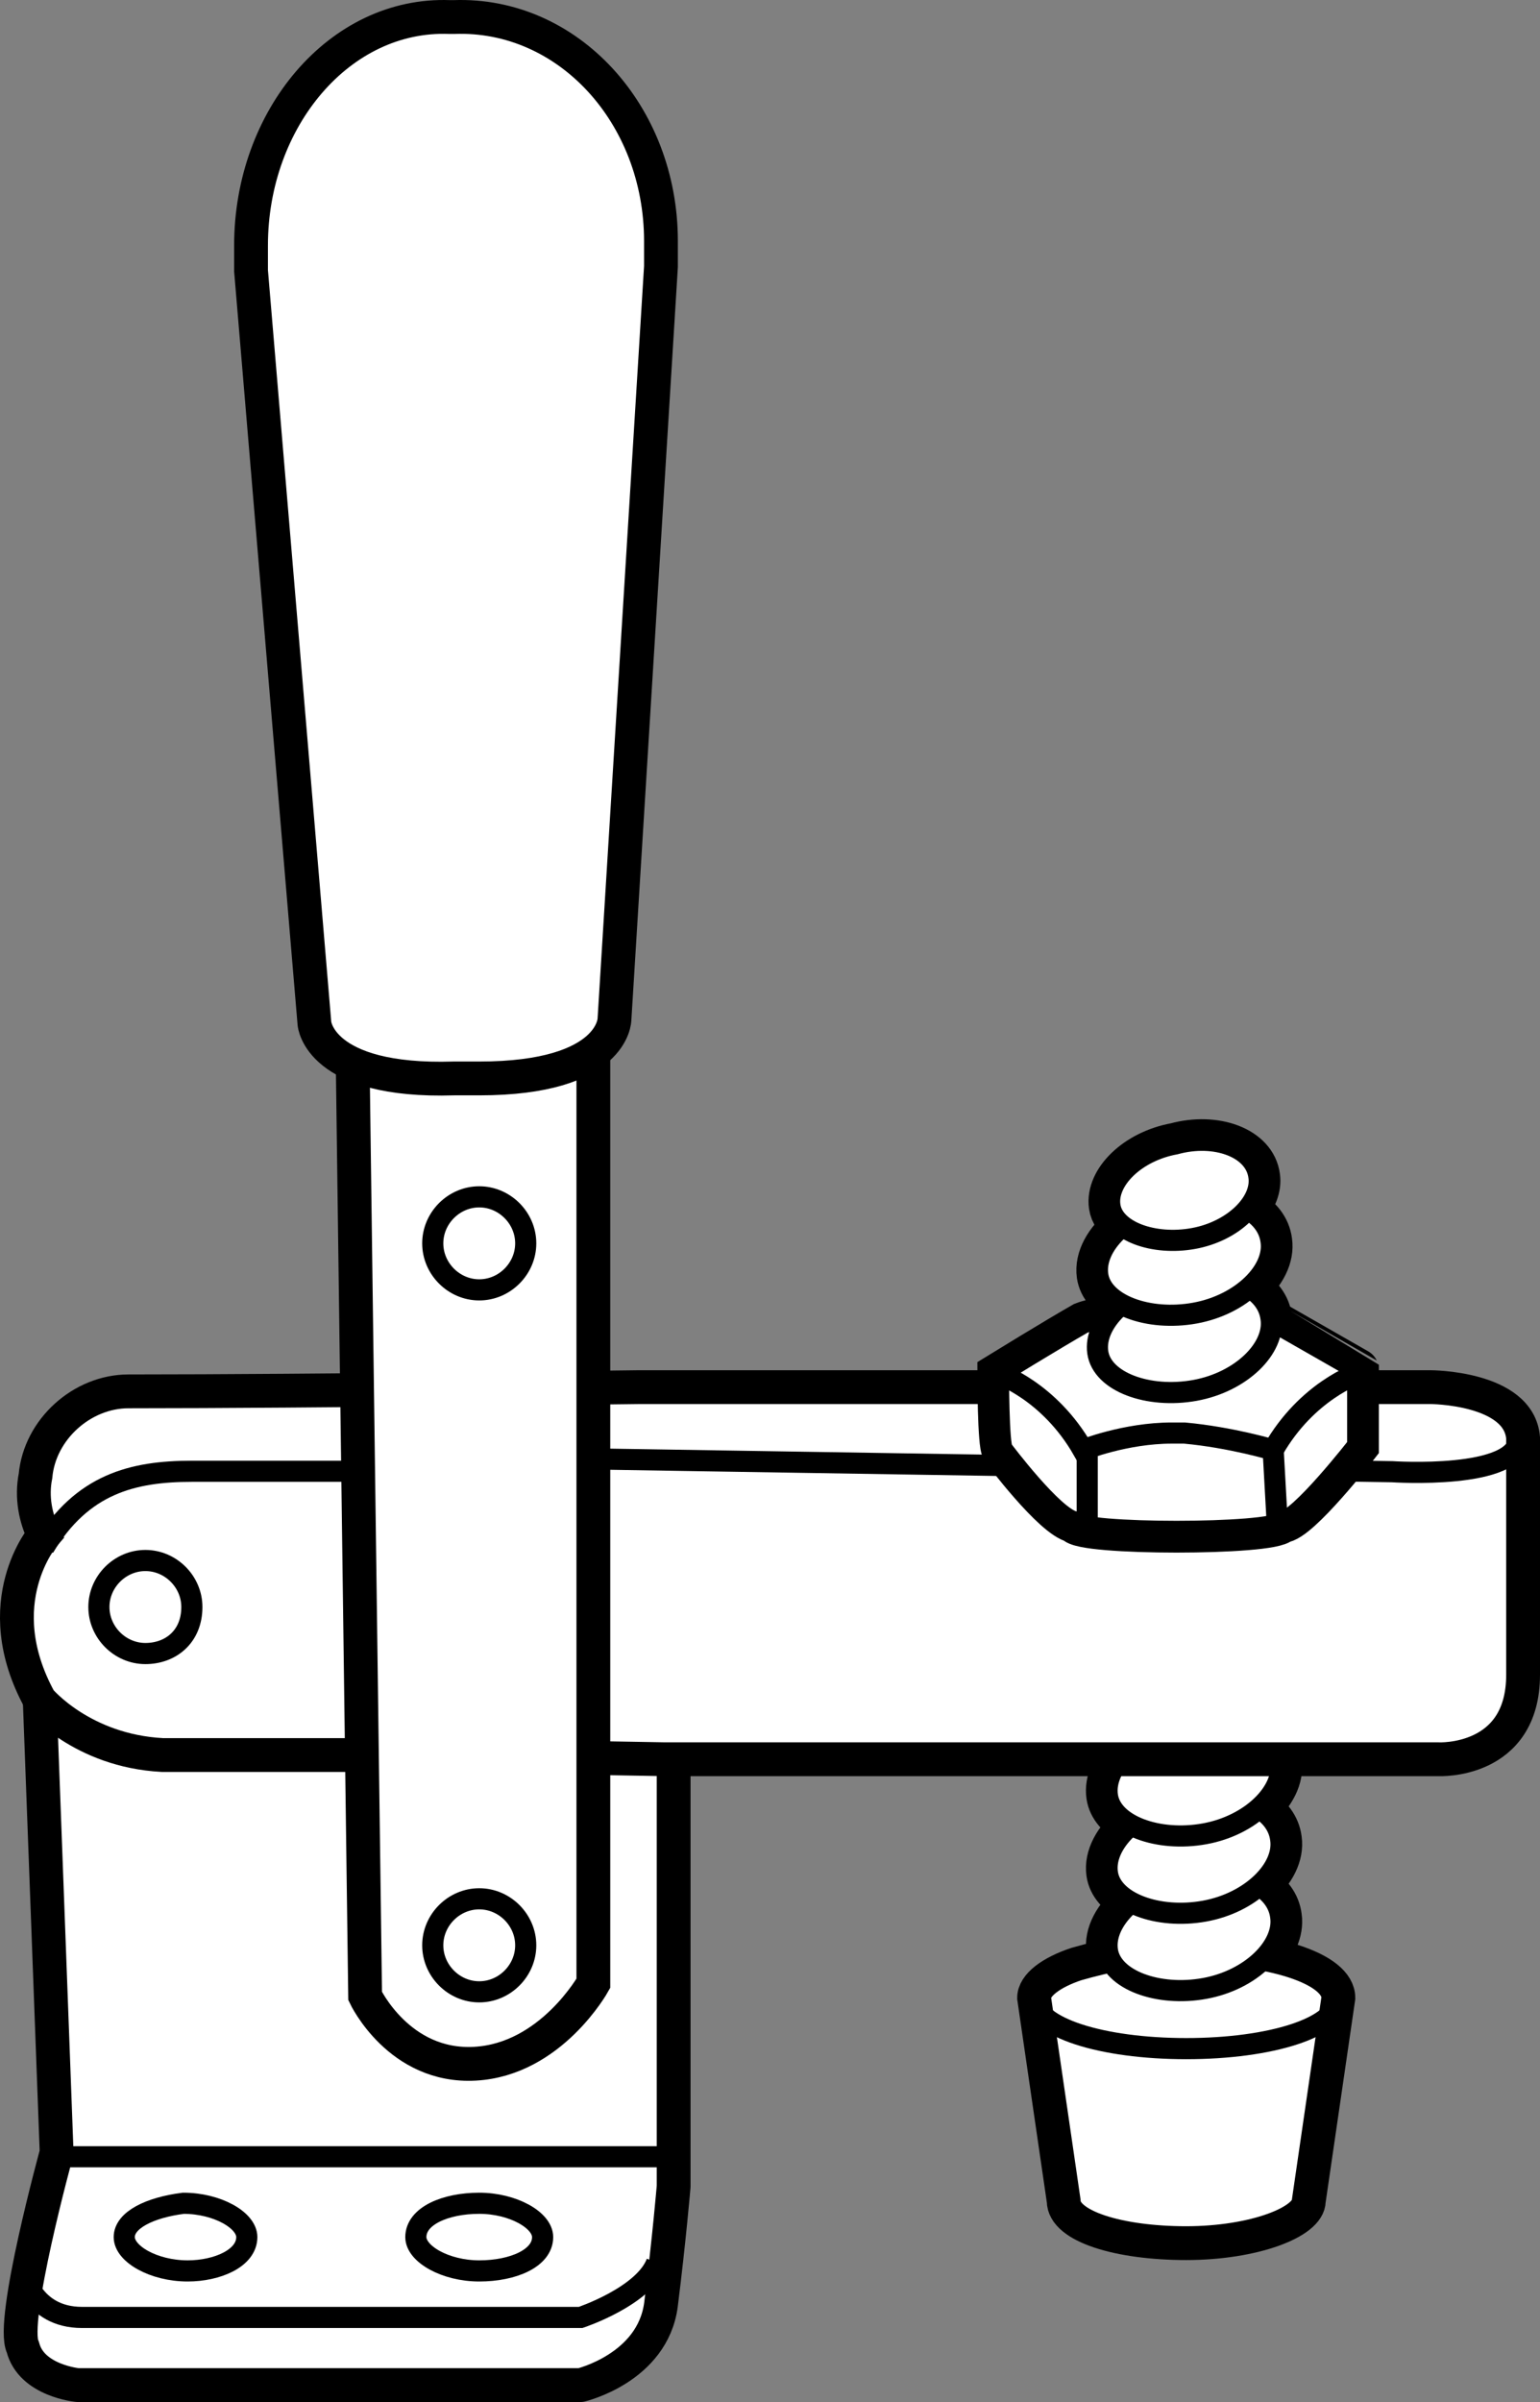 <?xml version="1.0" encoding="iso-8859-1"?>
<!-- Generator: Adobe Illustrator 28.0.0, SVG Export Plug-In . SVG Version: 6.00 Build 0)  -->
<svg version="1.1" xmlns="http://www.w3.org/2000/svg" xmlns:xlink="http://www.w3.org/1999/xlink" x="0px" y="0px"
	 width="36.44px" height="56.803px" viewBox="0 0 36.44 56.803" enable-background="new 0 0 36.44 56.803"
	 xml:space="preserve">
<rect x="0" y="0" width="36.44" height="56.803" fill="#808080" stroke="none"/>
<g id="image">
</g>
<g id="Layer_1">
	<g>
		<g>
			<path fill="none" stroke="#000000" d="M30.304,43.494c-0.039-0.313-0.234-0.562-0.519-0.734
				c0.366-0.324,0.573-0.722,0.519-1.094c-0.1-0.8-1.2-1.2-2.3-0.9c-1.1,0.2-1.9,1-1.8,1.7
				c0.041,0.29,0.26,0.524,0.574,0.69c-0.399,0.331-0.629,0.749-0.574,1.139c0.041,0.29,0.26,0.524,0.574,0.69
				c-0.399,0.331-0.629,0.749-0.574,1.139c0.1,0.7,1.2,1.1,2.3,0.9c1.1-0.2,1.9-1,1.8-1.7
				c-0.039-0.313-0.234-0.562-0.519-0.734C30.151,44.265,30.357,43.867,30.304,43.494z"/>
			<g>
				<path fill="#FFFFFF" stroke="#000000" stroke-width="0.8" stroke-miterlimit="10" d="M30.969,52.046c0,0.5-1.3,1-2.9,1
					s-2.9-0.4-2.9-1l-0.7-4.8c0-0.3,0.4-0.6,1-0.8c0.7-0.2,1.6-0.4,2.6-0.4c2,0,3.6,0.5,3.6,1.2L30.969,52.046z"/>
				<path fill="none" stroke="#000000" stroke-width="0.5" d="M24.469,47.246c0,0.7,1.6,1.2,3.6,1.2s3.6-0.5,3.6-1.2"/>
			</g>
			<path fill="#FFFFFF" stroke="#000000" stroke-width="0.5" d="M30.304,45.323c0.1,0.7-0.7,1.5-1.8,1.7s-2.2-0.2-2.3-0.9
				c-0.1-0.7,0.7-1.5,1.8-1.7C29.104,44.123,30.204,44.523,30.304,45.323z"/>
			<path fill="#FFFFFF" stroke="#000000" stroke-width="0.5" d="M30.304,43.494c0.1,0.7-0.7,1.5-1.8,1.7s-2.2-0.2-2.3-0.9
				c-0.1-0.7,0.7-1.5,1.8-1.7C29.104,42.294,30.204,42.694,30.304,43.494z"/>
			<path fill="#FFFFFF" stroke="#000000" stroke-width="0.5" d="M30.304,41.666c0.1,0.7-0.7,1.5-1.8,1.7s-2.2-0.2-2.3-0.9
				c-0.1-0.7,0.7-1.5,1.8-1.7C29.104,40.466,30.204,40.866,30.304,41.666z"/>
		</g>
		<path fill="#FFFFFF" stroke="#000000" stroke-width="0.8" stroke-linejoin="round" d="M0.94,40.203l0.4,10.7c0,0-1.1,4-0.8,4.6
			c0.2,0.8,1.3,0.9,1.3,0.9h11.9c0,0,1.7-0.4,1.9-1.9c0.2-1.6,0.3-2.8,0.3-2.8v-0.6v-9.3"/>
		<path fill="#FFFFFF" stroke="#000000" stroke-width="0.8" d="M33.84,32.803h-18.7c0,0-7.8,0.1-12.1,0.1c-1.1,0-2.1,0.9-2.2,2
			c-0.1,0.5,0,1,0.2,1.4c0,0-1.371,1.584-0.1,3.9c0,0,1,1.2,2.9,1.3h6.2l5.7,0.1h18.3c0,0,2,0.1,2-2s0-4.4,0-5.6
			C35.94,32.803,33.84,32.803,33.84,32.803z"/>
		<path fill="none" stroke="#000000" stroke-width="0.5" d="M35.94,34.003c0,1-3,0.8-3,0.8l-18.8-0.3"/>
		<path fill="none" stroke="#000000" stroke-width="0.5" d="M0.54,53.703c0,0,0.2,1.1,1.4,1.1s11.8,0,11.8,0s1.5-0.5,1.8-1.3"/>
		<path fill="none" stroke="#000000" stroke-width="0.5" d="M5.84,52.903c0-0.4-0.7-0.8-1.5-0.8c-0.8,0.1-1.4,0.4-1.4,0.8
			s0.7,0.8,1.5,0.8C5.14,53.703,5.84,53.403,5.84,52.903z"/>
		<line fill="none" stroke="#000000" stroke-width="0.5" x1="1.14" y1="51.003" x2="15.64" y2="51.003"/>
		<path fill="#FFFFFF" stroke="#000000" stroke-width="0.8" d="M22.34,34.803"/>
		<path fill="none" stroke="#000000" stroke-width="0.5" d="M12.84,52.903c0-0.4-0.7-0.8-1.5-0.8s-1.5,0.3-1.5,0.8
			c0,0.4,0.7,0.8,1.5,0.8S12.84,53.403,12.84,52.903z"/>
		<path fill="#FFFFFF" stroke="#000000" stroke-width="0.5" d="M4.54,38.003c0-0.6-0.5-1.1-1.1-1.1s-1.1,0.5-1.1,1.1
			s0.5,1.1,1.1,1.1S4.54,38.703,4.54,38.003z"/>
		<path fill="#FFFFFF" stroke="#000000" stroke-width="0.8" d="M8.34,24.703l0.3,22.5c0,0,0.8,1.7,2.6,1.6
			c1.8-0.1,2.8-1.9,2.8-1.9v-22.3L8.34,24.703z"/>
		<path fill="#FFFFFF" stroke="#000000" stroke-width="0.5" d="M12.44,46.003c0-0.6-0.5-1.1-1.1-1.1s-1.1,0.5-1.1,1.1
			s0.5,1.1,1.1,1.1C11.94,47.103,12.44,46.603,12.44,46.003z"/>
		<path fill="#FFFFFF" stroke="#000000" stroke-width="0.5" d="M12.44,29.403c0-0.6-0.5-1.1-1.1-1.1s-1.1,0.5-1.1,1.1
			s0.5,1.1,1.1,1.1S12.44,30.003,12.44,29.403z"/>
		<path fill="#FFFFFF" stroke="#000000" stroke-width="0.8" d="M11.34,25.503c3.2,0,3.2-1.4,3.2-1.4l1.1-17.8c0-0.2,0-0.4,0-0.6
			c0-3-2.2-5.4-4.9-5.3h-0.1c-2.6-0.1-4.7,2.4-4.7,5.4c0,0.2,0,0.4,0,0.6l1.5,17.8c0,0,0.1,1.4,3.3,1.3L11.34,25.503z"/>
		<path fill="none" stroke="#000000" stroke-width="0.5" d="M8.54,34.793c0,0-2.6,0-4,0s-2.6,0.3-3.5,1.8"/>
		<path fill="#FFFFFF" stroke="#000000" d="M30.075,31.217c-0.001-0.012,0.002-0.025,0.001-0.037
			c-0.039-0.313-0.234-0.562-0.519-0.734c0.366-0.324,0.573-0.722,0.519-1.094
			c-0.041-0.329-0.256-0.585-0.565-0.757c0.205-0.241,0.315-0.512,0.279-0.768
			c-0.086-0.688-1.032-1.032-1.978-0.774c-0.946,0.172-1.634,0.86-1.548,1.462
			c0.027,0.188,0.145,0.347,0.314,0.477c-0.416,0.334-0.657,0.762-0.601,1.161c0.041,0.29,0.26,0.524,0.574,0.69
			c-0.111,0.092-0.21,0.189-0.292,0.293c-0.267,0.049-0.499,0.102-0.632,0.155c-0.7,0.4-2,1.2-2,1.2s0,1.7,0.1,1.8
			c0,0,1.2,1.6,1.7,1.7c0.1,0.3,4.7,0.3,4.9,0c0.4,0,1.8-1.8,1.8-1.8v-1.8C32.126,32.389,30.788,31.624,30.075,31.217z"/>
		<g>
			<g>
				<g>
					<path fill="#FFFFFF" stroke="#000000" stroke-width="0.5" d="M30.326,35.989c0.4,0,1.8-1.8,1.8-1.8v-1.8c0,0-1.4-0.8-2.1-1.2
						c-0.4-0.2-1.3-0.3-2-0.3c0,0-1.9,0.2-2.4,0.4c-0.7,0.4-2,1.2-2,1.2s0,1.7,0.1,1.8c0,0,1.2,1.6,1.7,1.7
						C25.526,36.289,30.126,36.289,30.326,35.989z"/>
				</g>
				<line fill="none" stroke="#000000" stroke-width="0.5" x1="25.726" y1="34.289" x2="25.726" y2="36.189"/>
				<path fill="none" stroke="#000000" stroke-width="0.5" d="M32.126,32.489c0,0-1.2,0.4-2,1.8c0,0-1-0.3-2.1-0.4h-0.3
					c-1.1,0-2.1,0.4-2.1,0.4c-0.8-1.4-2-1.8-2-1.8"/>
				<line fill="none" stroke="#000000" stroke-width="0.5" x1="30.126" y1="34.289" x2="30.226" y2="36.089"/>
			</g>
			<path fill="#FFFFFF" stroke="#000000" stroke-width="0.5" d="M30.076,31.18c0.1,0.7-0.7,1.5-1.8,1.7s-2.2-0.2-2.3-0.9
				c-0.1-0.7,0.7-1.5,1.8-1.7C28.875,29.98,29.976,30.38,30.076,31.18z"/>
			<path fill="#FFFFFF" stroke="#000000" stroke-width="0.5" d="M30.076,29.352c0.1,0.7-0.7,1.5-1.8,1.7s-2.2-0.2-2.3-0.9
				c-0.1-0.7,0.7-1.5,1.8-1.7C28.875,28.151,29.976,28.552,30.076,29.352z"/>
			<path fill="#FFFFFF" stroke="#000000" stroke-width="0.5" d="M29.789,27.826c0.086,0.602-0.602,1.29-1.548,1.462
				c-0.946,0.172-1.892-0.172-1.978-0.774c-0.086-0.602,0.602-1.29,1.548-1.462
				C28.756,26.793,29.703,27.137,29.789,27.826z"/>
		</g>
	</g>
</g>
</svg>
